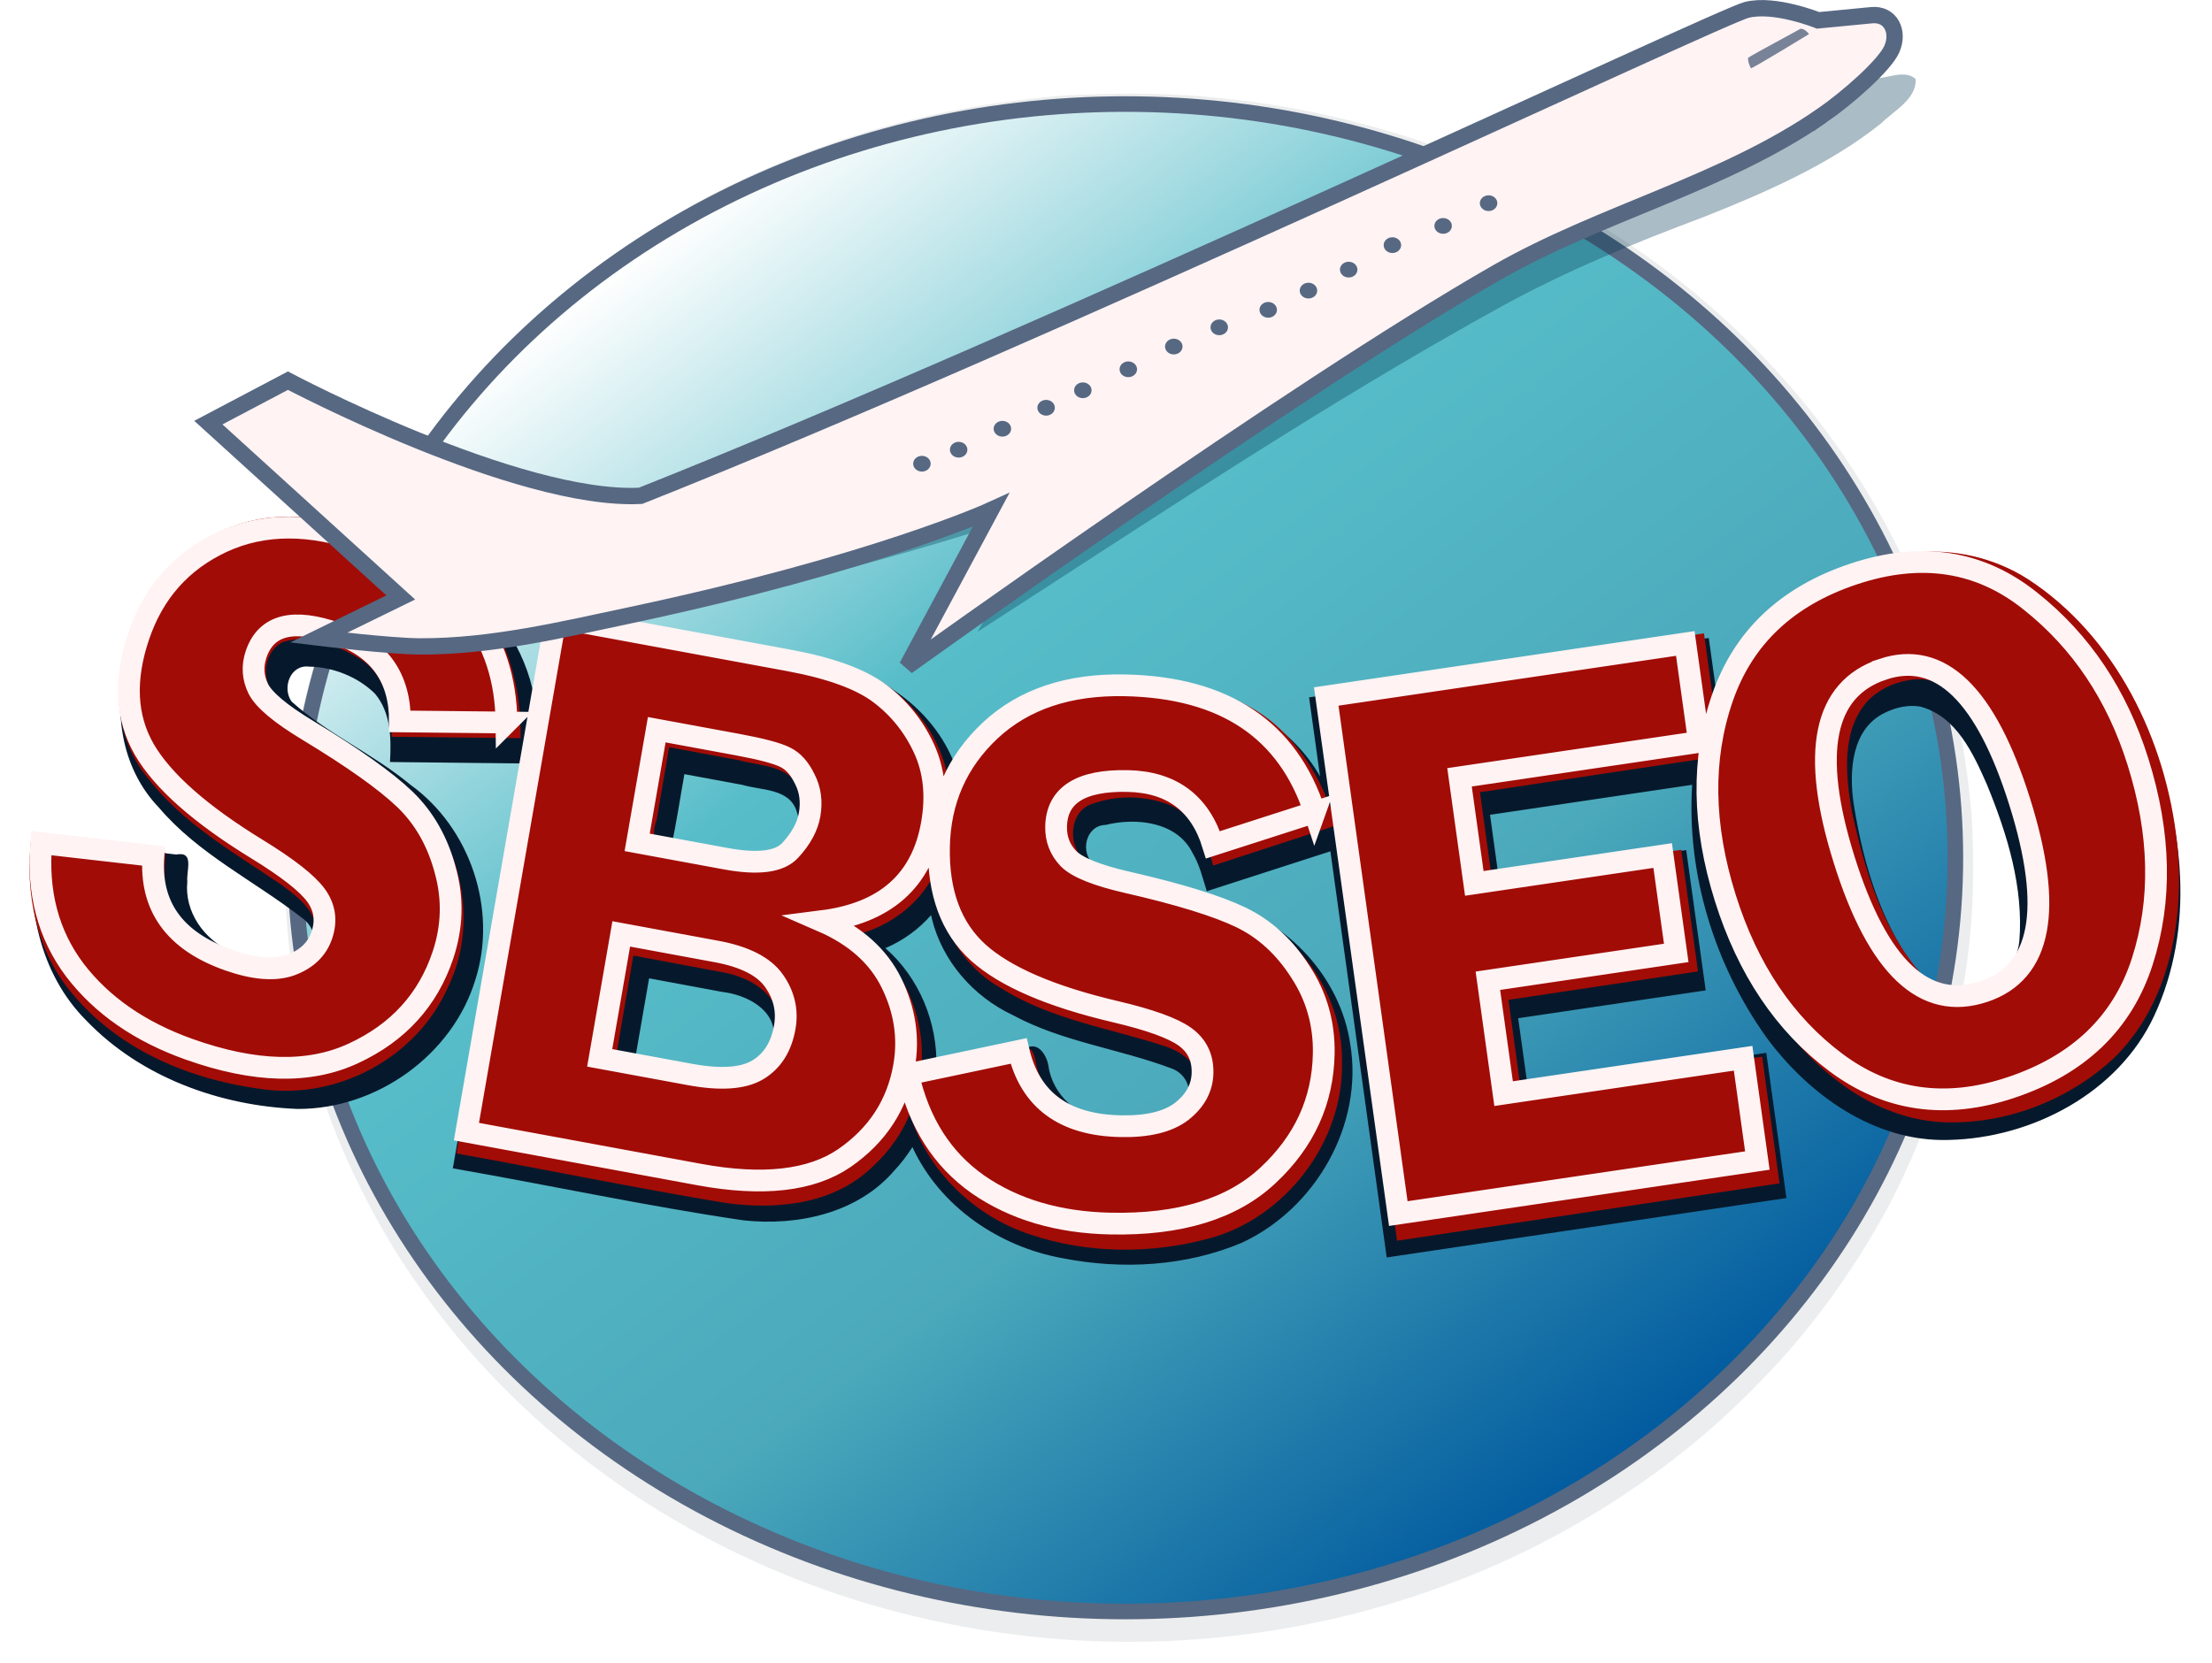 <?xml version="1.0" encoding="UTF-8" standalone="no"?>
  <svg
   width="107.569mm"
   height="80.874mm"
   viewBox="0 0 107.569 80.874"
   version="1.1"
   id="svg1"
   xml:space="preserve"
   xmlns:xlink="http://www.w3.org/1999/xlink"
   xmlns="http://www.w3.org/2000/svg"
   xmlns:svg="http://www.w3.org/2000/svg"><defs
     id="defs1"><linearGradient
       id="linearGradient47"><stop
         style="stop-color:#0861a1;stop-opacity:1;"
         offset="0"
         id="stop48" /><stop
         style="stop-color:#0861a1;stop-opacity:0;"
         offset="1"
         id="stop49" /></linearGradient><linearGradient
       id="linearGradient42"><stop
         style="stop-color:#fdfefe;stop-opacity:1;"
         offset="0"
         id="stop44" /><stop
         style="stop-color:#57bdc9;stop-opacity:1;"
         offset="0.315"
         id="stop45" /><stop
         style="stop-color:#4ba9bb;stop-opacity:1"
         offset="0.652"
         id="stop46" /><stop
         style="stop-color:#00599e;stop-opacity:1;"
         offset="1"
         id="stop47" /></linearGradient><linearGradient
       id="swatch33"><stop
         style="stop-color:#f69c5e;stop-opacity:1;"
         offset="0"
         id="stop33" /></linearGradient><linearGradient
       id="linearGradient19"><stop
         style="stop-color:#0861a1;stop-opacity:1;"
         offset="0"
         id="stop20" /><stop
         style="stop-color:#0861a1;stop-opacity:0;"
         offset="1"
         id="stop21" /></linearGradient><linearGradient
       id="swatch11"><stop
         style="stop-color:#888359;stop-opacity:1;"
         offset="0"
         id="stop11" /></linearGradient><linearGradient
       id="swatch29"><stop
         style="stop-color:#d6624e;stop-opacity:1;"
         offset="0"
         id="stop29" /></linearGradient><linearGradient
       id="swatch27"><stop
         style="stop-color:#576882;stop-opacity:1;"
         offset="0"
         id="stop28" /></linearGradient><linearGradient
       id="swatch16"><stop
         style="stop-color:#f19857;stop-opacity:1;"
         offset="0"
         id="stop16" /></linearGradient><linearGradient
       id="swatch14"><stop
         style="stop-color:#e68535;stop-opacity:1;"
         offset="0"
         id="stop15" /></linearGradient><linearGradient
       id="linearGradient12"><stop
         style="stop-color:#000000;stop-opacity:1;"
         offset="0"
         id="stop13" /><stop
         style="stop-color:#000000;stop-opacity:0;"
         offset="1"
         id="stop14" /></linearGradient><linearGradient
       id="swatch8"><stop
         style="stop-color:#e32bc3;stop-opacity:1;"
         offset="0"
         id="stop8" /></linearGradient><linearGradient
       xlink:href="#linearGradient42"
       id="linearGradient40"
       x1="117.939"
       y1="100.327"
       x2="169.354"
       y2="162.245"
       gradientUnits="userSpaceOnUse"
       gradientTransform="matrix(1,0,0,0.908,-88.168,-77.369)" /><filter
       style="color-interpolation-filters:sRGB"
       id="filter54"
       x="-0.012"
       y="-0.013"
       width="1.025"
       height="1.027"><feGaussianBlur
         stdDeviation="0.422"
         id="feGaussianBlur54" /></filter><filter
       style="color-interpolation-filters:sRGB"
       id="filter55"
       x="-0.04"
       y="-0.108"
       width="1.08"
       height="1.216"><feGaussianBlur
         stdDeviation="1.361"
         id="feGaussianBlur55" /></filter><filter
       style="color-interpolation-filters:sRGB"
       id="filter56"
       x="-0.015"
       y="-0.042"
       width="1.03"
       height="1.084"><feGaussianBlur
         stdDeviation="0.652"
         id="feGaussianBlur56" /></filter></defs><path
     id="ellipse53"
     style="display:inline;opacity:0.271;fill:#071121;fill-opacity:1;fill-rule:evenodd;stroke:#576882;stroke-width:0;stroke-dasharray:none;stroke-opacity:1;filter:url(#filter54)"
     d="m 51.855,4.638 c -3.794,0.301 -7.563,1.004 -11.169,2.247 -3.34,1.12 -6.543,2.667 -9.502,4.587 -3.249,2.101 -6.199,4.676 -8.707,7.634 -2.283,2.694 -4.189,5.71 -5.625,8.946 -1.487,3.376 -2.464,6.985 -2.827,10.663 -0.322,2.975 -0.198,5.987 0.242,8.944 0.593,3.528 1.673,6.979 3.286,10.17 1.458,2.972 3.354,5.718 5.541,8.191 2.436,2.728 5.249,5.105 8.321,7.073 3.384,2.155 7.068,3.825 10.909,4.957 3.908,1.147 7.97,1.76 12.041,1.808 4.086,0.048 8.177,-0.466 12.126,-1.528 3.871,-1.047 7.604,-2.623 11.041,-4.705 2.954,-1.796 5.707,-3.948 8.101,-6.456 2.461,-2.51 4.526,-5.397 6.205,-8.491 1.641,-3.17 2.887,-6.56 3.522,-10.084 0.582,-2.972 0.711,-6.022 0.511,-9.042 -0.306,-3.554 -1.097,-7.074 -2.451,-10.375 -1.215,-3.057 -2.878,-5.928 -4.86,-8.543 -2.207,-2.893 -4.826,-5.454 -7.73,-7.63 -3.202,-2.382 -6.743,-4.292 -10.474,-5.686 -3.839,-1.427 -7.874,-2.304 -11.952,-2.635 -2.18,-0.175 -4.364,-0.153 -6.547,-0.045 z" /><ellipse
     style="display:inline;opacity:1;fill:url(#linearGradient40);fill-rule:evenodd;stroke:#576882;stroke-width:0.757;stroke-dasharray:none;stroke-opacity:1"
     id="path11"
     cx="54.722"
     cy="41.724"
     rx="40.368"
     ry="36.663" /><path
     id="path56"
     style="font-size:38.1px;line-height:0px;font-family:'Franklin Gothic Demi';-inkscape-font-specification:'Franklin Gothic Demi';display:inline;mix-blend-mode:normal;fill:#06192c;fill-opacity:1;stroke:#fff3f3;stroke-width:0;stroke-dasharray:none;filter:url(#filter56)"
     d="m 67.697,144.199 c -3.735,0.095 -7.131,2.974 -8.046,6.643 -0.823,2.579 -0.383,5.631 1.49,7.632 1.924,2.339 4.667,3.697 6.986,5.55 0.658,0.443 0.939,1.457 0.266,2.025 -1.117,0.858 -2.59,0.228 -3.715,-0.289 -1.323,-0.621 -2.293,-2.019 -2.142,-3.54 -0.055,-0.566 0.361,-1.545 -0.538,-1.372 -2.31,-0.275 -4.62,-0.548 -6.931,-0.824 -0.502,3.248 0.194,6.845 2.529,9.234 2.659,2.851 6.542,4.301 10.345,4.454 3.883,0.021 7.605,-2.726 8.73,-6.531 1.098,-3.542 -0.245,-7.68 -3.19,-9.864 -1.828,-1.563 -4.066,-2.57 -5.827,-4.203 -0.483,-0.683 -0.065,-1.887 0.858,-1.767 1.178,0.02 2.4,0.518 3.235,1.371 0.783,0.957 0.8,2.273 0.735,3.453 2.174,0.024 4.348,0.048 6.523,0.072 -1.146,6.824 -2.294,13.648 -3.44,20.472 4.762,0.856 9.493,1.909 14.276,2.632 2.654,0.293 5.597,-0.363 7.389,-2.519 0.335,-0.362 0.625,-0.767 0.888,-1.185 1.34,2.999 4.254,5.048 7.394,5.622 2.907,0.584 6.028,0.407 8.769,-0.786 3.626,-1.729 5.973,-5.963 5.325,-10.03 -0.469,-3.347 -3.044,-6.249 -6.209,-7.13 -2.077,-0.81 -4.36,-0.994 -6.376,-1.969 -0.695,-0.592 -0.412,-1.974 0.581,-1.999 1.494,-0.384 3.504,-0.16 4.257,1.41 0.351,0.598 0.502,1.284 0.704,1.942 2.022,-0.672 4.044,-1.345 6.066,-2.017 0.921,6.845 1.843,13.69 2.763,20.536 6.538,-1.003 13.077,-2.001 19.615,-3.004 -0.332,-2.447 -0.66,-4.895 -0.989,-7.343 -3.898,0.598 -7.797,1.192 -11.696,1.788 -0.159,-1.179 -0.319,-2.358 -0.478,-3.537 3.067,-0.47 6.135,-0.938 9.202,-1.408 -0.321,-2.364 -0.64,-4.729 -0.957,-7.094 -3.066,0.471 -6.132,0.939 -9.198,1.408 -0.143,-1.064 -0.286,-2.129 -0.429,-3.193 3.306,-0.505 6.612,-1.011 9.918,-1.516 -0.274,4.502 1.089,9.072 3.629,12.748 2.067,2.905 5.3,5.321 8.957,5.209 4.1,-0.092 8.325,-2.38 10.085,-6.271 2.007,-4.429 1.488,-9.662 -0.305,-14.07 -1.437,-3.423 -3.856,-6.614 -7.213,-8.231 -3.339,-1.527 -7.299,-0.636 -10.272,1.329 -1.612,1.081 -2.945,2.615 -3.719,4.425 -0.115,-0.854 -0.232,-1.708 -0.345,-2.562 -6.538,1.002 -13.077,2 -19.615,3.002 0.182,1.329 0.359,2.659 0.538,3.989 -1.295,-2.333 -3.679,-3.834 -6.211,-4.382 -2.57,-0.552 -5.363,-0.516 -7.804,0.555 -1.56,0.733 -2.928,1.907 -3.855,3.386 -0.942,-2.739 -3.459,-4.719 -6.23,-5.215 -3.54,-0.833 -7.139,-1.37 -10.699,-2.105 -1.008,-0.193 -2.016,-0.385 -3.024,-0.578 -0.241,1.456 -0.487,2.911 -0.731,4.367 -0.443,-2.485 -1.91,-4.708 -3.953,-6.124 -2.286,-1.632 -5.11,-2.648 -7.915,-2.593 z m 79.863,9.165 c 1.776,0.476 2.615,2.377 3.286,3.948 0.996,2.499 1.804,5.2 1.589,7.924 -0.134,1.269 -1.052,2.422 -2.324,2.603 -1.363,0.275 -2.561,-0.714 -3.204,-1.852 -1.462,-2.324 -2.198,-5.056 -2.608,-7.761 -0.221,-1.606 -0.095,-3.735 1.534,-4.544 0.528,-0.268 1.14,-0.417 1.728,-0.317 z m -57.792,3.961 c 0.937,0.288 2.319,0.172 2.67,1.343 0.381,1.067 -0.395,2.608 -1.635,2.395 -1.531,0.007 -2.982,-0.626 -4.502,-0.694 0.248,-1.183 0.418,-2.39 0.628,-3.585 0.946,0.18 1.893,0.361 2.839,0.541 z m 9.297,6.74 c 0.506,2.154 2.034,3.968 3.988,4.907 2.434,1.357 5.241,1.7 7.803,2.702 0.714,0.273 1.103,1.172 0.605,1.834 -0.866,1.125 -2.455,1.011 -3.709,0.865 -1.464,-0.195 -2.774,-1.348 -2.964,-2.874 -0.094,-0.512 -0.496,-1.191 -1.071,-0.869 -1.475,0.323 -2.95,0.645 -4.424,0.968 0.067,-2.245 -0.841,-4.526 -2.502,-6.016 0.856,-0.376 1.632,-0.948 2.241,-1.669 l 0.022,0.1 z m -10.284,3.73 c 1.17,0.137 2.621,0.873 2.541,2.274 0.032,1.131 -0.992,2.166 -2.119,1.916 -1.592,-0.054 -3.133,-0.512 -4.696,-0.781 0.23,-1.365 0.46,-2.731 0.69,-4.096 1.195,0.229 2.389,0.458 3.584,0.686 z"
     transform="matrix(0.991,0,0,0.962,-52.864,-113.17)" /><path
     id="path54"
     style="font-size:38.1px;line-height:0px;font-family:'Franklin Gothic Demi';-inkscape-font-specification:'Franklin Gothic Demi';display:inline;fill:#a20c06;stroke:#fff3f3;stroke-width:0;stroke-dasharray:none"
     d="m 13.216,25.173 c -3.155,0.294 -6.058,2.641 -6.973,5.835 -0.79,2.226 -0.621,4.914 0.894,6.769 1.735,2.294 4.323,3.741 6.572,5.277 0.729,0.554 1.918,1.368 1.562,2.555 -0.401,1.434 -2.124,1.611 -3.292,1.213 -1.771,-0.436 -3.723,-1.634 -3.935,-3.71 -0.077,-0.538 -0.021,-1.082 -0.008,-1.623 -2.17,-0.255 -4.34,-0.504 -6.51,-0.757 -0.344,2.709 0.257,5.626 2.057,7.678 2.312,2.744 5.786,4.134 9.192,4.571 3.614,0.511 7.512,-1.502 9.038,-5.022 1.569,-3.254 0.524,-7.516 -2.226,-9.703 -1.812,-1.618 -4.018,-2.646 -5.905,-4.147 -1.011,-0.62 -1.005,-2.361 0.081,-2.879 1.24,-0.405 2.587,0.147 3.673,0.774 1.285,0.759 1.7,2.389 1.604,3.835 2.092,0.021 4.184,0.044 6.276,0.067 0.038,-2.499 -0.646,-5.103 -2.368,-6.911 -2.048,-2.158 -4.886,-3.395 -7.741,-3.801 -0.66,-0.081 -1.328,-0.085 -1.99,-0.02 z m 13.447,4.864 c -1.489,8.689 -2.979,17.379 -4.467,26.068 4.39,0.793 8.765,1.693 13.164,2.421 2.467,0.325 5.245,0.051 7.128,-1.828 0.747,-0.694 1.361,-1.55 1.757,-2.511 0.868,2.821 3.171,4.978 5.846,5.858 2.797,0.946 5.873,0.962 8.71,0.195 3.654,-0.977 6.573,-4.654 6.46,-8.654 0.024,-3.457 -2.446,-6.629 -5.586,-7.575 -2.107,-0.845 -4.39,-1.069 -6.49,-1.922 -1.264,-0.403 -1.383,-2.545 -0.086,-2.983 1.211,-0.43 2.452,-0.415 3.653,-0.002 1.248,0.451 1.915,1.745 2.245,2.998 1.998,-0.649 3.994,-1.301 5.991,-1.953 -0.695,-2.355 -2.072,-4.588 -4.201,-5.763 -2.569,-1.432 -5.636,-1.705 -8.476,-1.202 -2.638,0.487 -5.043,2.311 -6.175,4.867 -0.437,-2.832 -2.7,-5.118 -5.325,-5.8 -2.792,-0.776 -5.675,-1.125 -8.507,-1.715 -1.849,-0.346 -3.698,-0.693 -5.548,-1.038 -0.031,0.18 -0.061,0.36 -0.092,0.539 z m 66.348,-3.149 c -3.584,0.425 -7.233,2.424 -8.824,5.947 -0.316,0.686 -0.563,1.404 -0.751,2.139 -0.19,-1.389 -0.38,-2.778 -0.571,-4.167 -6.2,0.93 -12.4,1.859 -18.6,2.788 1.224,8.919 2.449,17.837 3.673,26.756 6.2,-0.93 12.4,-1.86 18.6,-2.79 -0.282,-2.054 -0.564,-4.107 -0.846,-6.161 -3.905,0.586 -7.81,1.171 -11.715,1.757 -0.207,-1.507 -0.413,-3.015 -0.62,-4.522 3.072,-0.461 6.143,-0.922 9.215,-1.382 -0.275,-1.972 -0.543,-3.944 -0.815,-5.917 -3.071,0.461 -6.142,0.921 -9.213,1.382 -0.191,-1.394 -0.382,-2.788 -0.573,-4.183 3.704,-0.556 7.409,-1.111 11.113,-1.667 -0.448,4.061 0.682,8.214 2.7,11.674 1.911,3.11 4.972,5.829 8.639,6.043 3.022,0.137 6.105,-1.01 8.366,-3.109 2.698,-2.616 3.463,-6.742 3.087,-10.435 -0.539,-5.09 -3.029,-10.121 -7.261,-12.874 -1.67,-1.065 -3.664,-1.5 -5.605,-1.28 z m 0.108,6.159 c 1.855,-0.128 3.117,1.635 3.885,3.165 1.184,2.534 2.078,5.3 2.16,8.14 0.057,1.513 -0.575,3.226 -2.055,3.742 -1.332,0.637 -2.952,0.192 -3.882,-0.967 -1.759,-2.121 -2.562,-4.903 -3.16,-7.589 -0.326,-1.818 -0.547,-4.058 0.809,-5.496 0.608,-0.587 1.423,-0.925 2.243,-0.996 z m -57.186,3.932 c 1.031,0.291 2.47,0.226 2.959,1.437 0.578,1.143 -0.042,2.786 -1.194,3.212 -1.722,0.281 -3.415,-0.4 -5.112,-0.617 -0.855,0.078 -0.894,-0.437 -0.649,-1.159 0.2,-1.169 0.4,-2.338 0.601,-3.507 1.132,0.211 2.264,0.423 3.397,0.634 z m 9.51,5.812 c 0.157,2.172 1.364,4.216 3.208,5.258 2.4,1.522 5.211,1.946 7.846,2.79 0.904,0.266 1.995,0.941 1.771,2.095 -0.261,1.5 -1.932,1.948 -3.193,1.906 -1.76,0.083 -3.813,-0.6 -4.486,-2.473 -0.246,-0.383 -0.19,-1.134 -0.498,-1.333 -1.773,0.382 -3.546,0.76 -5.319,1.141 0.343,-2.598 -0.853,-5.375 -3.023,-6.73 1.524,-0.422 2.936,-1.435 3.673,-2.918 0.007,0.088 0.014,0.176 0.021,0.265 z m -10.52,4.463 c 1.276,0.189 2.789,0.861 2.954,2.378 0.194,1.379 -0.815,2.85 -2.217,2.795 -1.939,0.021 -3.821,-0.591 -5.73,-0.873 0.29,-1.691 0.58,-3.382 0.87,-5.074 1.374,0.258 2.748,0.515 4.123,0.773 z" /><path
     id="path55"
     style="display:inline;opacity:0.577;mix-blend-mode:normal;fill:#003752;fill-opacity:1;stroke:#576882;stroke-width:0;stroke-dasharray:none;stroke-opacity:1;filter:url(#filter55)"
     d="m 140.402,120.75 c -2.299,0.678 -4.328,1.938 -6.585,2.821 -16.117,7.275 -32.196,14.652 -48.593,21.273 -5.606,-0.107 -10.792,-2.524 -15.809,-4.781 -0.629,-0.232 -1.256,-0.733 -1.877,-0.825 -0.929,0.488 -1.858,0.977 -2.786,1.465 3.196,2.9 6.394,5.798 9.59,8.699 -0.986,0.48 -1.973,0.96 -2.959,1.439 3.007,0.299 6.051,0.134 9,-0.524 7.132,-1.305 14.156,-3.176 21.017,-5.514 0.779,-0.255 1.559,-0.51 2.338,-0.765 -1.157,2.164 -2.323,4.322 -3.475,6.488 8.607,-5.92 17.103,-12.03 26.117,-17.324 3.16,-1.853 6.533,-3.319 9.908,-4.674 3.101,-1.31 6.28,-2.805 8.797,-4.958 0.652,-0.689 1.775,-1.291 1.727,-2.359 -0.546,-0.54 -1.404,-0.013 -2.078,-0.036 -1.421,0.122 -2.78,-0.621 -4.188,-0.462 l -0.097,0.025 z"
     transform="matrix(0.98,0,0,0.917,-50.718,-107.303)" /><path
     style="font-size:38.1px;line-height:0px;font-family:'Franklin Gothic Demi';-inkscape-font-specification:'Franklin Gothic Demi';display:inline;fill:#a20c06;stroke:#fff3f3;stroke-width:1.058"
     d="m 24.631,35.145 -5.184,-0.054 q 0.017,-3.185 -3.023,-4.268 -3.245,-1.156 -3.972,1.008 -0.289,0.862 0.108,1.673 0.414,0.817 2.402,2.018 3.322,2.01 4.725,3.357 1.403,1.347 1.963,3.437 0.583,2.079 -0.114,4.155 -1.093,3.255 -4.333,4.76 Q 13.98,52.743 9.197,51.039 5.61,49.761 3.643,47.19 1.699,44.606 2.007,41.013 l 5.452,0.622 q -0.274,3.664 3.62,5.052 1.879,0.669 3.049,0.259 1.176,-0.428 1.525,-1.466 0.354,-1.056 -0.288,-1.934 -0.642,-0.879 -2.862,-2.241 -4.139,-2.538 -5.486,-4.849 -1.341,-2.329 -0.278,-5.496 1.075,-3.202 4.068,-4.598 3.01,-1.39 6.888,-0.009 6.867,2.446 6.935,8.793 z m 2.399,-5.113 11.315,2.087 q 3.042,0.561 4.439,1.613 1.396,1.052 2.144,2.665 0.748,1.613 0.391,3.665 -0.723,4.16 -5.342,4.745 2.424,1.052 3.385,3.026 0.961,1.974 0.604,4.026 -0.487,2.804 -2.908,4.475 -2.417,1.653 -7.061,0.797 L 22.682,55.044 Z m 4.908,5.463 -0.953,5.479 4.305,0.794 q 2.366,0.436 3.137,-0.405 0.792,-0.856 0.944,-1.736 0.166,-0.953 -0.232,-1.726 -0.377,-0.788 -0.953,-1.065 -0.573,-0.295 -2.352,-0.623 z m -1.727,9.932 -1.048,6.029 4.377,0.807 q 2.242,0.413 3.307,-0.222 1.065,-0.636 1.317,-2.083 0.21,-1.209 -0.526,-2.253 -0.737,-1.044 -2.8,-1.424 z m 33.726,-5.924 -4.949,1.591 q -0.934,-3.036 -4.151,-3.103 -3.433,-0.072 -3.479,2.217 -0.018,0.912 0.602,1.558 0.638,0.646 2.888,1.159 3.761,0.861 5.498,1.698 1.737,0.837 2.894,2.649 1.176,1.793 1.133,3.99 -0.068,3.443 -2.702,5.902 -2.616,2.459 -7.675,2.353 -3.795,-0.079 -6.434,-1.903 -2.621,-1.842 -3.401,-5.359 l 5.373,-1.135 q 0.833,3.574 4.953,3.66 1.988,0.042 2.979,-0.72 0.992,-0.78 1.013,-1.878 0.022,-1.117 -0.851,-1.749 -0.873,-0.633 -3.393,-1.225 -4.697,-1.104 -6.668,-2.877 -1.971,-1.791 -1.905,-5.142 0.067,-3.387 2.498,-5.664 2.449,-2.276 6.551,-2.19 7.264,0.152 9.225,6.17 z m 18.686,-3.413 -11.647,1.721 0.719,5.159 9.16,-1.354 0.66,4.736 -9.16,1.354 0.765,5.491 11.647,-1.721 0.693,4.975 -17.461,2.58 -3.504,-25.152 17.461,-2.58 z m 15.154,16.815 q -4.746,1.581 -8.494,-1.22 -3.748,-2.801 -5.383,-8.009 -1.663,-5.296 -0.145,-9.715 1.519,-4.419 6.385,-6.04 4.918,-1.638 8.602,1.321 3.696,2.936 5.225,7.807 1.652,5.26 0.207,9.733 -1.445,4.473 -6.397,6.123 z M 91.558,32.555 q -4.334,1.444 -1.875,9.272 2.464,7.846 6.798,6.403 4.196,-1.398 1.737,-9.227 -2.464,-7.846 -6.66,-6.449 z"
     id="text30"
     aria-label="SBSEO" /><g
     id="g50"
     style="display:inline;fill:#fff3f3;fill-opacity:1;stroke-width:0.794;stroke-dasharray:none"
     transform="translate(-55.713,-119.591)"><path
       style="display:inline;opacity:1;fill:#fff3f3;fill-opacity:1;stroke:#576882;stroke-width:0.794;stroke-dasharray:none;stroke-opacity:1"
       d="m 152.965,131.957 c 1.287,-0.889 3.053,-2.456 3.402,-3.232 0.383,-0.851 -0.047,-1.748 -0.978,-1.659 l -2.604,0.251 c 0,0 -2.106,-0.851 -3.467,-0.51 -1.361,0.34 -34.112,15.821 -53.795,23.638 C 89.517,150.741 78.375,144.843 78.375,144.843 l -3.87,2.041 9.356,8.505 -3.993,1.953 c 0,0 3.465,0.422 4.929,0.428 3.468,0.014 6.899,-0.81 10.291,-1.531 11.816,-2.511 17.478,-5.103 17.478,-5.103 l -4.086,7.61 c 0,0 18.717,-13.466 28.708,-19.177 5.07,-2.897 10.973,-4.293 15.777,-7.612 z"
       id="path5"
       transform="translate(-8.66,-6.736)" /><g
       id="layer1"
       style="display:inline;fill:#fff3f3;fill-opacity:1;stroke-width:0.794;stroke-dasharray:none"
       transform="translate(-8.66,-6.736)"><ellipse
         style="fill:#576882;fill-opacity:1;fill-rule:evenodd;stroke:#576882;stroke-width:0.794;stroke-dasharray:none;stroke-opacity:0"
         id="path6"
         cx="109.206"
         cy="148.883"
         rx="0.425"
         ry="0.383" /><ellipse
         style="fill:#576882;fill-opacity:1;fill-rule:evenodd;stroke:#576882;stroke-width:0.794;stroke-dasharray:none;stroke-opacity:0"
         id="ellipse6"
         cx="110.992"
         cy="148.202"
         rx="0.425"
         ry="0.383" /><ellipse
         style="fill:#576882;fill-opacity:1;fill-rule:evenodd;stroke:#576882;stroke-width:0.794;stroke-dasharray:none;stroke-opacity:0"
         id="ellipse7"
         cx="113.119"
         cy="147.182"
         rx="0.425"
         ry="0.383" /><ellipse
         style="fill:#576882;fill-opacity:1;fill-rule:evenodd;stroke:#576882;stroke-width:0.794;stroke-dasharray:none;stroke-opacity:0"
         id="ellipse8"
         cx="115.245"
         cy="146.161"
         rx="0.425"
         ry="0.383" /><ellipse
         style="fill:#576882;fill-opacity:1;fill-rule:evenodd;stroke:#576882;stroke-width:0.794;stroke-dasharray:none;stroke-opacity:0"
         id="ellipse9"
         cx="117.031"
         cy="145.311"
         rx="0.425"
         ry="0.383" /><ellipse
         style="fill:#576882;fill-opacity:1;fill-rule:evenodd;stroke:#576882;stroke-width:0.794;stroke-dasharray:none;stroke-opacity:0"
         id="ellipse10"
         cx="119.242"
         cy="144.29"
         rx="0.425"
         ry="0.383" /><ellipse
         style="fill:#576882;fill-opacity:1;fill-rule:evenodd;stroke:#576882;stroke-width:0.794;stroke-dasharray:none;stroke-opacity:0"
         id="ellipse11"
         cx="121.454"
         cy="143.184"
         rx="0.425"
         ry="0.383" /><ellipse
         style="fill:#576882;fill-opacity:1;fill-rule:evenodd;stroke:#576882;stroke-width:0.794;stroke-dasharray:none;stroke-opacity:0"
         id="ellipse12"
         cx="123.665"
         cy="142.249"
         rx="0.425"
         ry="0.383" /><ellipse
         style="fill:#576882;fill-opacity:1;fill-rule:evenodd;stroke:#576882;stroke-width:0.794;stroke-dasharray:none;stroke-opacity:0"
         id="ellipse13"
         cx="126.046"
         cy="141.398"
         rx="0.425"
         ry="0.383" /><ellipse
         style="fill:#576882;fill-opacity:1;fill-rule:evenodd;stroke:#576882;stroke-width:0.794;stroke-dasharray:none;stroke-opacity:0"
         id="ellipse14"
         cx="128.003"
         cy="140.463"
         rx="0.425"
         ry="0.383" /><ellipse
         style="fill:#576882;fill-opacity:1;fill-rule:evenodd;stroke:#576882;stroke-width:0.794;stroke-dasharray:none;stroke-opacity:0"
         id="ellipse15"
         cx="129.959"
         cy="139.442"
         rx="0.425"
         ry="0.383" /><ellipse
         style="fill:#576882;fill-opacity:1;fill-rule:evenodd;stroke:#576882;stroke-width:0.794;stroke-dasharray:none;stroke-opacity:0"
         id="ellipse16"
         cx="132.085"
         cy="138.251"
         rx="0.425"
         ry="0.383" /><ellipse
         style="fill:#576882;fill-opacity:1;fill-rule:evenodd;stroke:#576882;stroke-width:0.794;stroke-dasharray:none;stroke-opacity:0"
         id="ellipse17"
         cx="134.552"
         cy="137.316"
         rx="0.425"
         ry="0.383" /><ellipse
         style="fill:#576882;fill-opacity:1;fill-rule:evenodd;stroke:#576882;stroke-width:0.794;stroke-dasharray:none;stroke-opacity:0"
         id="ellipse18"
         cx="136.763"
         cy="136.21"
         rx="0.425"
         ry="0.383" /><path
         id="rect18"
         style="display:inline;opacity:0.804;fill:#576882;fill-opacity:1;stroke:#576882;stroke-width:0.794;stroke-dasharray:none;stroke-opacity:0"
         d="m 149.383,129.139 c 0.261,-0.181 2.291,-1.261 2.543,-1.411 0.201,-0.032 0.42,0.256 0.42,0.256 0,0 -2.704,1.654 -2.825,1.664 -0.074,-0.137 -0.156,-0.329 -0.138,-0.509 z" /></g></g></svg>
